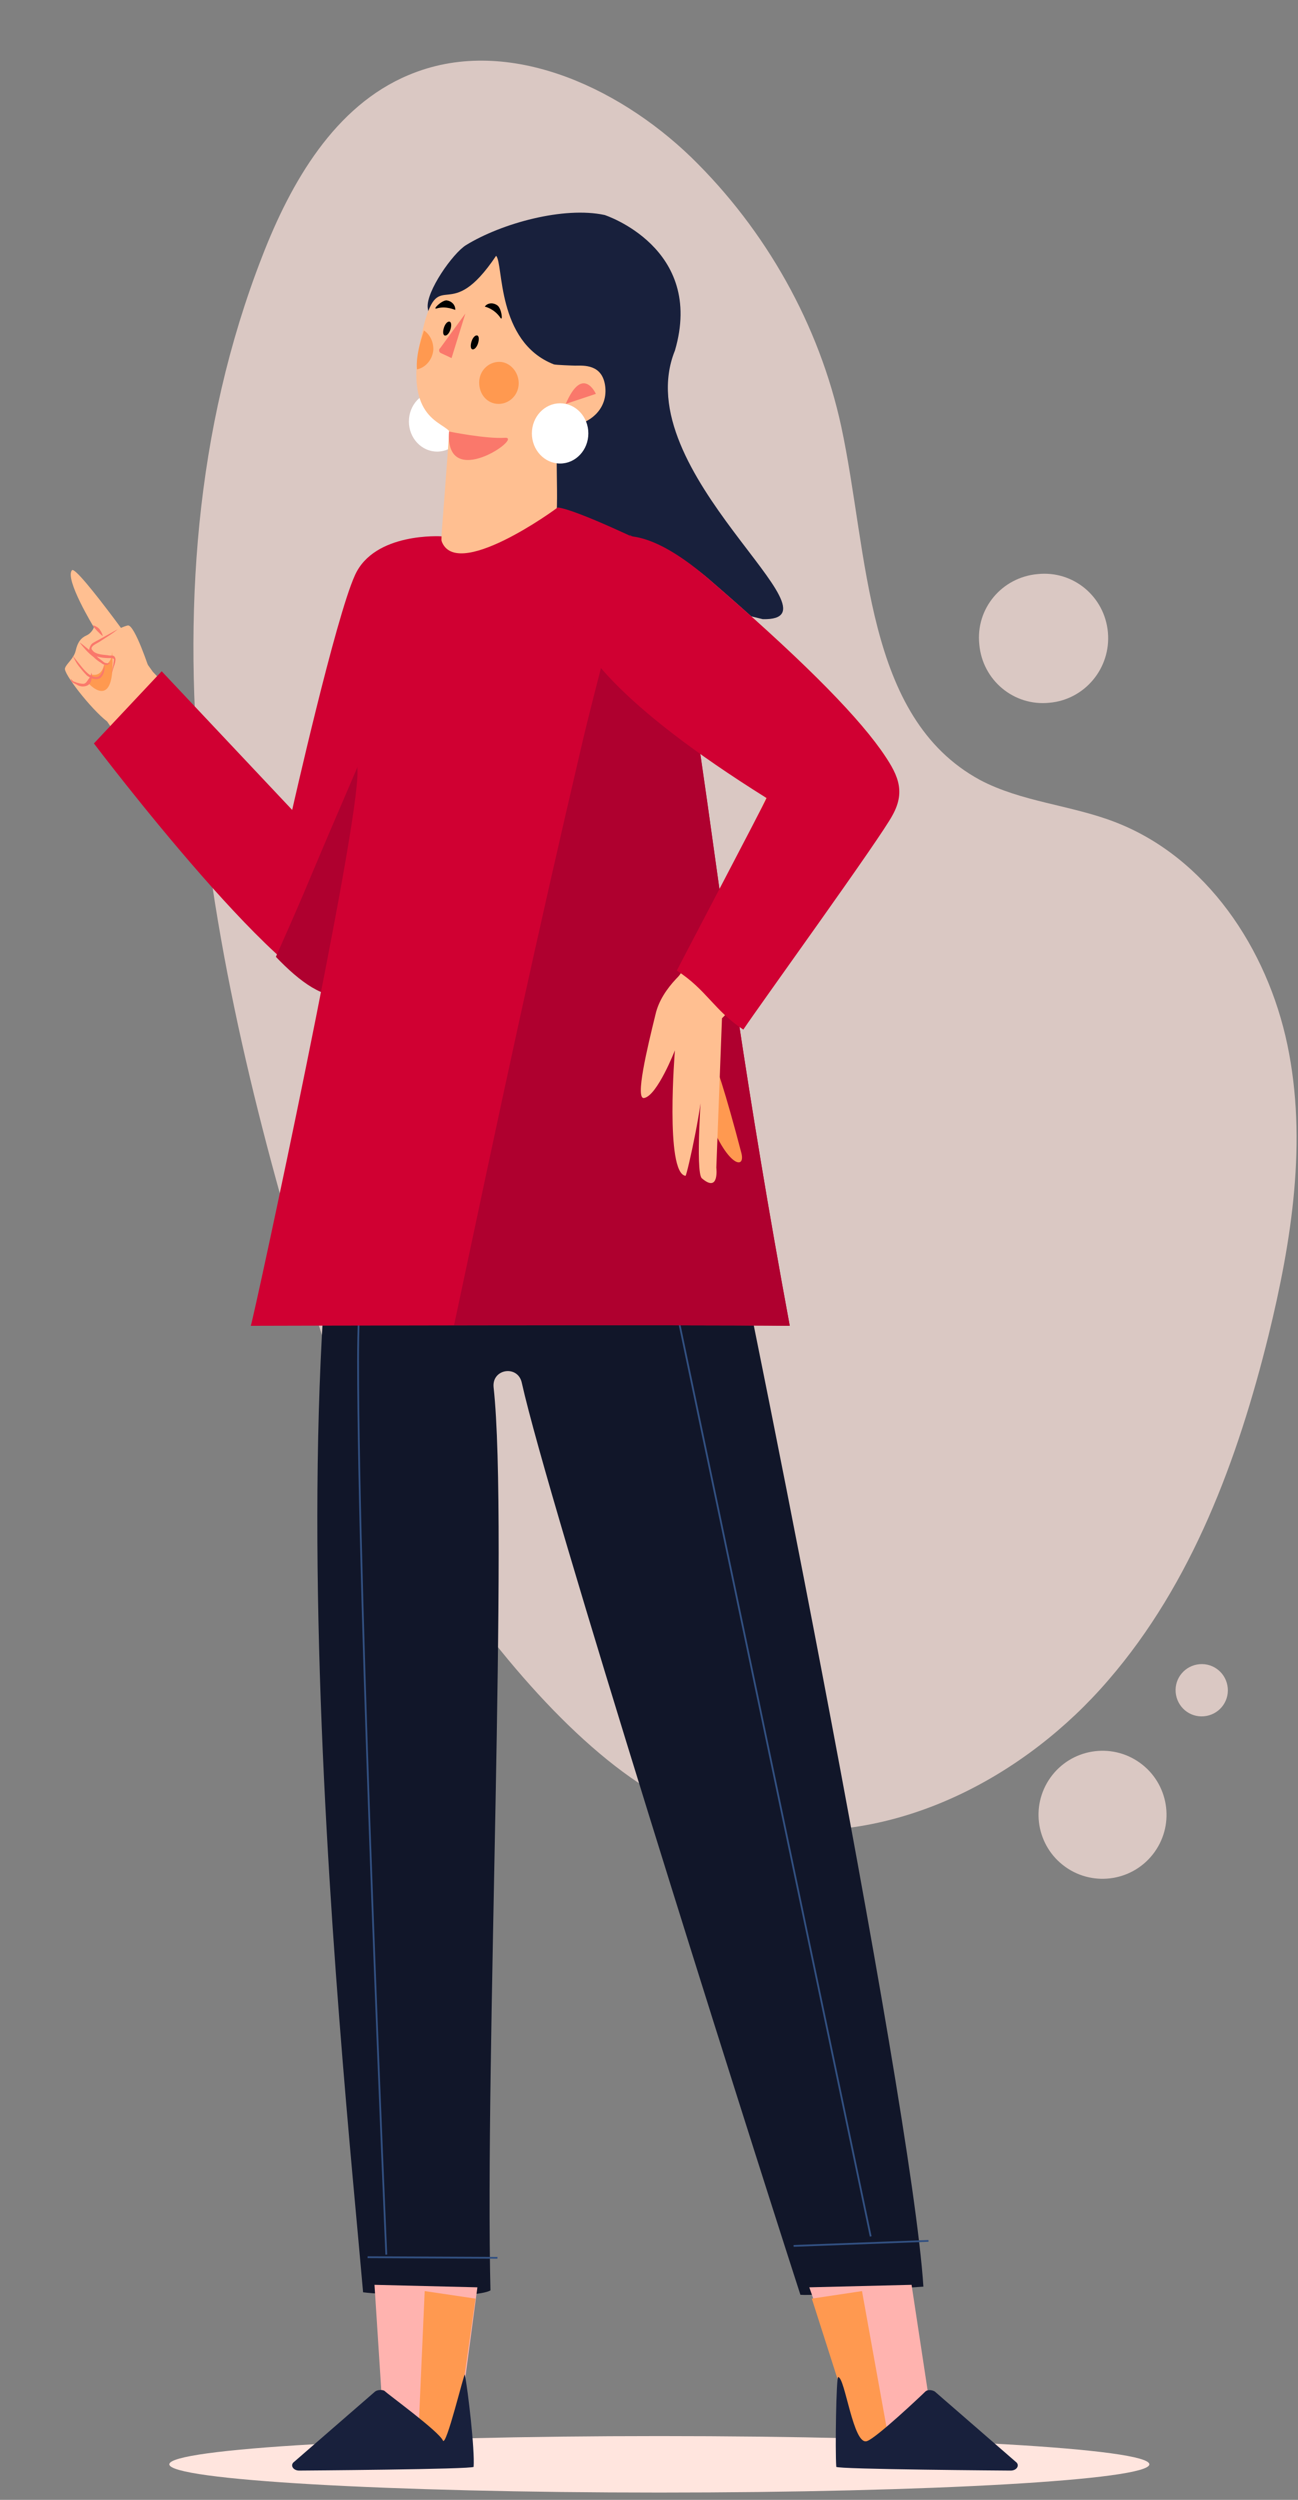 <?xml version="1.0" encoding="UTF-8"?> <svg xmlns="http://www.w3.org/2000/svg" width="255" height="491" viewBox="0 0 255 491" fill="none"><rect x="0" y="0" width="255" height="491" fill="#808080" stroke="none"/><g opacity="0.84"><path opacity="0.84" d="M151.589 359.162C176.488 361.997 201.387 349.054 217.782 329.948C234.176 310.966 243.174 286.682 249.214 262.277C253.775 243.664 256.856 224.065 252.912 205.205C248.967 186.347 237.011 168.35 219.014 161.447C210.386 158.119 200.648 157.502 192.513 153.188C169.832 140.862 170.695 109.06 165.271 83.791C160.957 63.822 150.48 45.209 135.811 30.911C121.143 16.736 99.079 6.752 80.22 14.763C65.797 20.804 57.169 35.718 51.499 50.387C24.998 118.428 42.008 195.221 64.072 264.865C73.317 294.202 112.761 353.861 143.207 357.56" fill="#FFE5DE"></path><path opacity="0.84" d="M217.658 124.221C217.041 117.195 210.878 112.018 203.852 112.757C196.826 113.374 191.648 119.537 192.389 126.563C193.004 133.589 199.168 138.766 206.194 138.026C213.097 137.41 218.273 131.247 217.658 124.221ZM79.232 -25.051C78.986 -28.009 76.274 -30.228 73.316 -29.981C70.358 -29.735 68.14 -27.023 68.386 -24.064C68.633 -21.107 71.345 -18.887 74.303 -19.134C77.261 -19.504 79.479 -22.093 79.232 -25.051ZM241.201 331.551C241.448 334.386 239.352 336.851 236.517 337.098C233.682 337.345 231.217 335.249 230.97 332.413C230.723 329.578 232.819 327.113 235.654 326.867C238.489 326.62 240.954 328.716 241.201 331.551ZM226.825 363.758C230.864 358.11 229.561 350.257 223.913 346.216C218.264 342.176 210.411 343.48 206.371 349.128C202.331 354.776 203.635 362.63 209.283 366.67C214.931 370.71 222.785 369.406 226.825 363.758Z" fill="#FFE5DE"></path></g><path d="M91.917 107.436L84.028 60.473C83.658 57.267 88.959 49.748 91.548 48.146C98.574 43.832 110.776 40.504 118.788 42.229C118.788 42.229 138.51 48.639 132.594 68.854C122.979 92.644 166.985 121.981 149.851 121.612" fill="#18203C"></path><path d="M85.877 88.7C88.941 88.7 91.424 86.052 91.424 82.784C91.424 79.516 88.941 76.867 85.877 76.867C82.814 76.867 80.33 79.516 80.33 82.784C80.33 86.052 82.814 88.7 85.877 88.7Z" fill="white"></path><path d="M108.803 71.566C109.174 71.689 112.624 71.813 112.994 71.813C114.597 71.813 118.418 71.443 118.911 76.004C119.404 80.688 115.336 83.276 112.871 83.4C112.132 83.4 110.529 83.646 110.036 84.139C108.557 85.865 110.159 99.424 108.927 104.231C106.338 114.708 111.762 109.778 111.762 109.778C111.762 109.778 76.632 149.962 86.37 109.778C86.37 109.778 88.342 84.756 88.219 84.632C86.246 82.537 78.604 81.551 83.288 63.801C86.37 52.213 88.219 64.047 97.463 50.242C98.942 51.721 97.463 67.129 108.803 71.566Z" fill="#FFBF91"></path><path d="M117.063 77.36C117.063 77.36 114.475 71.567 111.146 79.332L117.063 77.36Z" fill="#FA786B"></path><path d="M98.08 71.073C95.985 71.073 94.136 72.798 94.136 75.14C94.136 77.482 95.738 79.331 97.957 79.331C100.053 79.331 101.902 77.605 101.902 75.264C101.902 73.044 100.176 71.073 98.08 71.073ZM81.933 72.552C83.659 72.182 85.014 70.58 85.138 68.607C85.138 67.005 84.398 65.649 83.289 64.909C83.289 65.033 81.563 69.594 81.933 72.552Z" fill="#FF9950"></path><path d="M91.423 61.582L88.711 70.334L86.616 69.348C86.246 69.225 86.123 68.608 86.493 68.362L91.423 61.582Z" fill="#FA786B"></path><path d="M98.326 62.445C98.819 63.184 98.573 60.596 97.71 59.979C96.847 59.363 95.738 59.487 95.245 60.226C95.245 60.226 97.093 60.596 98.326 62.445ZM85.753 60.596C84.889 60.843 86.739 58.993 87.724 58.993C88.711 59.117 89.45 59.856 89.45 60.843C89.45 60.966 87.724 59.98 85.753 60.596ZM93.89 67.499C93.643 68.238 93.151 68.731 92.781 68.608C92.411 68.484 92.411 67.746 92.658 67.005C92.904 66.266 93.397 65.773 93.767 65.896C94.137 66.019 94.137 66.759 93.89 67.499ZM88.466 64.786C88.219 65.526 87.726 66.019 87.356 65.896C86.986 65.772 86.986 65.034 87.233 64.293C87.48 63.554 87.973 63.06 88.342 63.183C88.712 63.307 88.712 64.047 88.466 64.786Z" fill="black"></path><path d="M88.22 84.756C88.22 84.756 95.493 86.235 99.19 85.988C103.012 85.742 87.358 96.712 88.22 84.756Z" fill="#FA786B"></path><path d="M110.037 91.043C113.101 91.043 115.584 88.394 115.584 85.126C115.584 81.859 113.101 79.21 110.037 79.21C106.974 79.21 104.49 81.859 104.49 85.126C104.49 88.394 106.974 91.043 110.037 91.043Z" fill="white"></path><path d="M124.581 179.792C131.853 193.598 135.675 203.705 139.866 221.209C144.673 241.547 179.064 412.021 181.406 449.123C174.996 449.493 160.944 450.972 157.246 450.726C145.29 413.746 107.694 294.92 102.517 271.624C101.778 268.049 96.6 268.789 96.97 272.486C99.928 299.111 95.244 404.378 96.354 449.863C93.272 451.588 75.029 450.726 71.331 450.232C67.386 404.625 48.897 234.891 80.329 179.053C94.752 176.957 109.913 179.299 124.581 179.792Z" fill="#111629"></path><path d="M85.26 179.67C85.26 179.67 70.346 218.991 70.346 267.186C70.346 315.259 75.893 442.837 75.893 442.837M171.052 439.261L116.939 181.147" stroke="#325081" stroke-width="0.354" stroke-miterlimit="10"></path><path d="M81.316 177.82L143.688 236.986C143.688 236.986 134.443 200.377 123.842 179.053L81.316 177.82Z" fill="black"></path><path d="M21.04 141.704C21.04 141.704 59.867 199.392 68.866 192.612C68.866 192.612 79.343 184.723 74.043 152.428C74.043 149.346 74.043 147.128 74.166 146.634C74.166 146.634 76.385 114.833 81.315 108.177C81.808 107.437 83.41 106.081 83.287 106.081C68.373 102.137 62.702 142.32 58.635 160.933C58.511 161.673 30.038 131.967 30.038 131.967C30.038 131.967 15.123 110.889 14.137 111.998C12.658 113.724 18.451 123.215 18.451 123.215C18.451 123.215 18.081 124.324 16.972 124.817C15.862 125.31 15.247 126.173 14.876 127.776C14.507 129.378 13.027 130.364 12.781 131.227C12.288 132.09 17.834 139.239 21.04 141.704Z" fill="#FFBF91"></path><path d="M29.422 131.719C29.422 131.719 26.463 122.598 25.108 122.845C23.875 123.091 18.328 125.68 18.451 128.022C18.575 130.364 23.382 128.392 23.382 128.392C23.382 128.392 22.519 133.569 24.861 134.185C27.327 134.801 29.422 131.719 29.422 131.719Z" fill="#FFBF91"></path><path d="M22.026 127.898C22.026 127.898 22.149 130.239 20.423 130.609C20.423 130.609 20.054 133.075 17.835 132.459C17.835 132.459 18.451 133.568 17.096 133.815C16.972 133.938 22.889 140.717 22.026 127.898Z" fill="#FF9950"></path><path d="M23.135 123.584C22.149 124.447 21.04 125.063 19.93 125.803C19.437 126.172 18.82 126.419 18.328 126.789C17.958 127.159 17.835 127.405 18.205 127.775C18.451 128.145 19.067 128.392 19.684 128.515C20.3 128.638 20.917 128.638 21.532 128.761H22.026C22.273 128.761 22.519 128.884 22.642 129.254C22.765 129.624 22.642 129.747 22.642 129.994L22.519 130.486C22.273 131.103 22.149 131.719 21.902 132.336L22.273 130.486C22.273 130.117 22.396 129.871 22.396 129.501C22.273 129.254 21.902 129.254 21.533 129.254C20.3 129.254 18.821 129.131 17.835 128.268C17.588 128.021 17.465 127.651 17.588 127.282C17.712 126.912 17.835 126.666 18.082 126.419C18.574 126.049 19.191 125.803 19.807 125.433L23.135 123.584ZM18.205 122.843C18.575 122.843 18.698 122.966 18.944 123.089C19.192 123.213 19.315 123.336 19.561 123.583C19.684 123.829 19.807 123.952 19.93 124.198C20.054 124.445 20.177 124.692 20.177 124.939C19.438 124.322 18.698 123.583 18.205 122.843ZM15.617 126.172C16.234 126.542 16.727 127.035 17.22 127.405C17.713 127.775 18.206 128.268 18.699 128.638C19.192 129.13 19.685 129.5 20.178 129.871C20.425 130.117 20.671 130.24 20.917 130.24C21.164 130.363 21.534 130.24 21.78 130.117C21.534 130.363 21.164 130.61 20.917 130.61C20.548 130.61 20.178 130.486 19.932 130.24C19.315 129.871 18.822 129.5 18.329 129.007C17.343 128.268 16.48 127.282 15.617 126.172Z" fill="#FA786B"></path><path d="M20.548 130.608C20.548 131.347 20.548 132.334 19.809 133.073C19.438 133.443 18.823 133.443 18.329 133.32C17.836 133.196 17.466 132.95 17.097 132.703C16.48 132.087 15.987 131.47 15.494 130.855C15.001 130.238 14.632 129.499 14.262 128.759L15.741 130.608C16.233 131.224 16.727 131.84 17.343 132.334C17.959 132.826 18.823 133.196 19.438 132.826C20.178 132.211 20.301 131.347 20.548 130.608Z" fill="#FA786B"></path><path d="M17.96 132.088C18.083 132.573 18.083 133.082 17.96 133.567C17.837 133.814 17.837 134.06 17.59 134.307C17.467 134.43 17.343 134.553 17.097 134.676C16.974 134.676 16.85 134.799 16.604 134.799C15.987 134.923 15.372 134.676 15.002 134.43L14.262 134.06C14.015 133.814 13.893 133.567 13.893 133.32L14.385 133.814C14.632 133.937 14.878 133.937 15.002 134.06C15.495 134.184 15.864 134.307 16.358 134.307C16.851 134.307 17.097 133.814 17.343 133.444C17.713 133.074 17.837 132.581 17.96 132.088Z" fill="#FA786B"></path><path d="M86.738 105.342C86.738 105.342 73.549 104.479 69.728 112.984C65.907 121.366 57.402 159.084 57.402 159.084L31.762 131.844L18.449 146.019C18.449 146.019 58.141 198.529 67.878 195.201C77.616 191.996 86.861 116.928 86.738 105.342Z" fill="#D00032"></path><path d="M83.782 115.696C77.619 134.555 69.114 152.921 61.471 171.164C59.13 176.834 56.664 182.381 54.199 187.928C58.883 192.859 63.937 196.557 67.758 195.324C76.51 192.366 84.891 130.981 86.371 110.518C85.607 112.292 84.743 114.021 83.782 115.696Z" fill="#AF002F"></path><path d="M86.617 105.835C86.987 106.944 69.73 140.595 70.223 151.319C70.716 162.166 49.884 258.805 49.268 260.407C49.268 260.407 136.661 260.161 155.151 260.407C138.017 167.836 138.017 129.008 127.91 107.191C127.91 107.191 113.242 100.042 109.544 99.672C109.667 99.672 88.959 114.833 86.617 105.835Z" fill="#D00032"></path><path d="M128.033 107.189C128.033 107.189 126.185 106.327 123.719 105.094C121.624 119.269 117.31 133.198 114.104 147.127C109.906 165.052 105.839 183.008 101.902 200.993C97.587 220.715 93.396 240.561 89.205 260.283C114.845 260.283 145.044 260.283 155.151 260.406C138.018 167.835 138.018 129.007 128.033 107.189Z" fill="#AF002F"></path><path d="M140.482 210.361C139.989 206.54 142.7 215.168 145.659 226.508C146.521 230.083 142.33 228.85 138.633 217.88L140.482 210.361Z" fill="#FF9950"></path><path d="M173.638 159.948C176.349 155.017 176.473 151.812 173.145 147.375C167.598 139.609 156.504 128.639 139.371 113.847C120.758 97.823 115.211 116.682 115.211 116.682C115.211 116.682 147.013 153.168 150.465 156.743C146.397 165.371 139.001 183.121 133.824 191.01C133.578 191.503 133.208 191.873 132.837 192.243C130.989 194.215 129.387 196.557 128.77 199.269C127.167 205.802 124.702 216.033 126.552 215.663C129.14 215.169 132.591 206.295 132.591 206.295C132.591 206.295 130.619 230.454 134.687 230.947C135.057 230.454 138.384 215.293 137.892 212.581C137.892 212.581 136.536 230.331 137.892 231.441C141.343 234.399 140.727 229.345 140.727 229.345L141.836 200.008C141.959 199.885 164.023 177.821 173.638 159.948Z" fill="#FFBF91"></path><path d="M150.589 156.742C149.85 158.468 134.072 188.421 132.963 190.639C138.756 194.338 140.358 198.528 146.028 202.226C149.233 197.419 173.146 164.385 175.365 160.07C178.077 155.139 176.228 151.812 173.023 147.251C167.476 139.486 156.382 128.515 139.249 113.723C120.636 97.698 116.199 109.409 116.199 109.409C116.199 109.409 92.039 120.133 150.589 156.742Z" fill="#D00032"></path><path d="M33.262 484.02C33.262 480.939 76.404 478.473 129.53 478.473C182.78 478.473 225.799 480.939 225.799 484.02C225.799 487.101 182.656 489.567 129.53 489.567C76.404 489.567 33.262 487.101 33.262 484.02Z" fill="#FFE5DE"></path><path d="M93.787 449.257L91.076 469.596C91.076 469.596 86.761 483.032 82.817 477.855C78.873 472.677 74.928 469.842 74.928 469.842L73.572 448.764L93.787 449.257Z" fill="#FFB3AF"></path><path d="M83.432 449.997L81.953 483.525C81.953 483.525 94.525 485.497 89.842 476.499L93.416 451.476L83.432 449.997Z" fill="#FF9950"></path><path d="M73.694 469.719L57.793 483.525C56.93 484.141 57.546 485.25 58.779 485.25C58.779 485.25 93.046 485.004 93.046 484.511C93.293 481.182 91.936 469.473 91.32 466.391C91.197 465.898 87.623 480.813 87.006 479.334C86.144 477.485 76.282 470.336 75.542 469.596C75.172 469.35 74.187 469.35 73.694 469.719Z" fill="#18203C"></path><path d="M158.992 449.257L166.142 469.596C166.142 469.596 170.456 483.032 174.4 477.855C178.344 472.677 182.289 469.842 182.289 469.842L179.085 448.764L158.992 449.257Z" fill="#FFB3AF"></path><path d="M169.346 449.997L175.386 483.525C175.386 483.525 162.813 485.497 167.497 476.499L159.484 451.476L169.346 449.997Z" fill="#FF9950"></path><path d="M183.645 469.72L199.546 483.526C200.409 484.142 199.792 485.252 198.56 485.252C198.56 485.252 164.293 485.005 164.293 484.512C164.046 481.184 164.293 466.885 164.662 466.885C166.018 466.885 167.621 480.445 170.332 479.458C172.182 478.842 181.057 470.46 181.796 469.72C182.166 469.351 183.029 469.351 183.645 469.72Z" fill="#18203C"></path><path d="M97.73 443.463L72.215 443.34M182.41 440.136L155.909 441.122" stroke="#325081" stroke-width="0.354" stroke-miterlimit="10"></path></svg> 